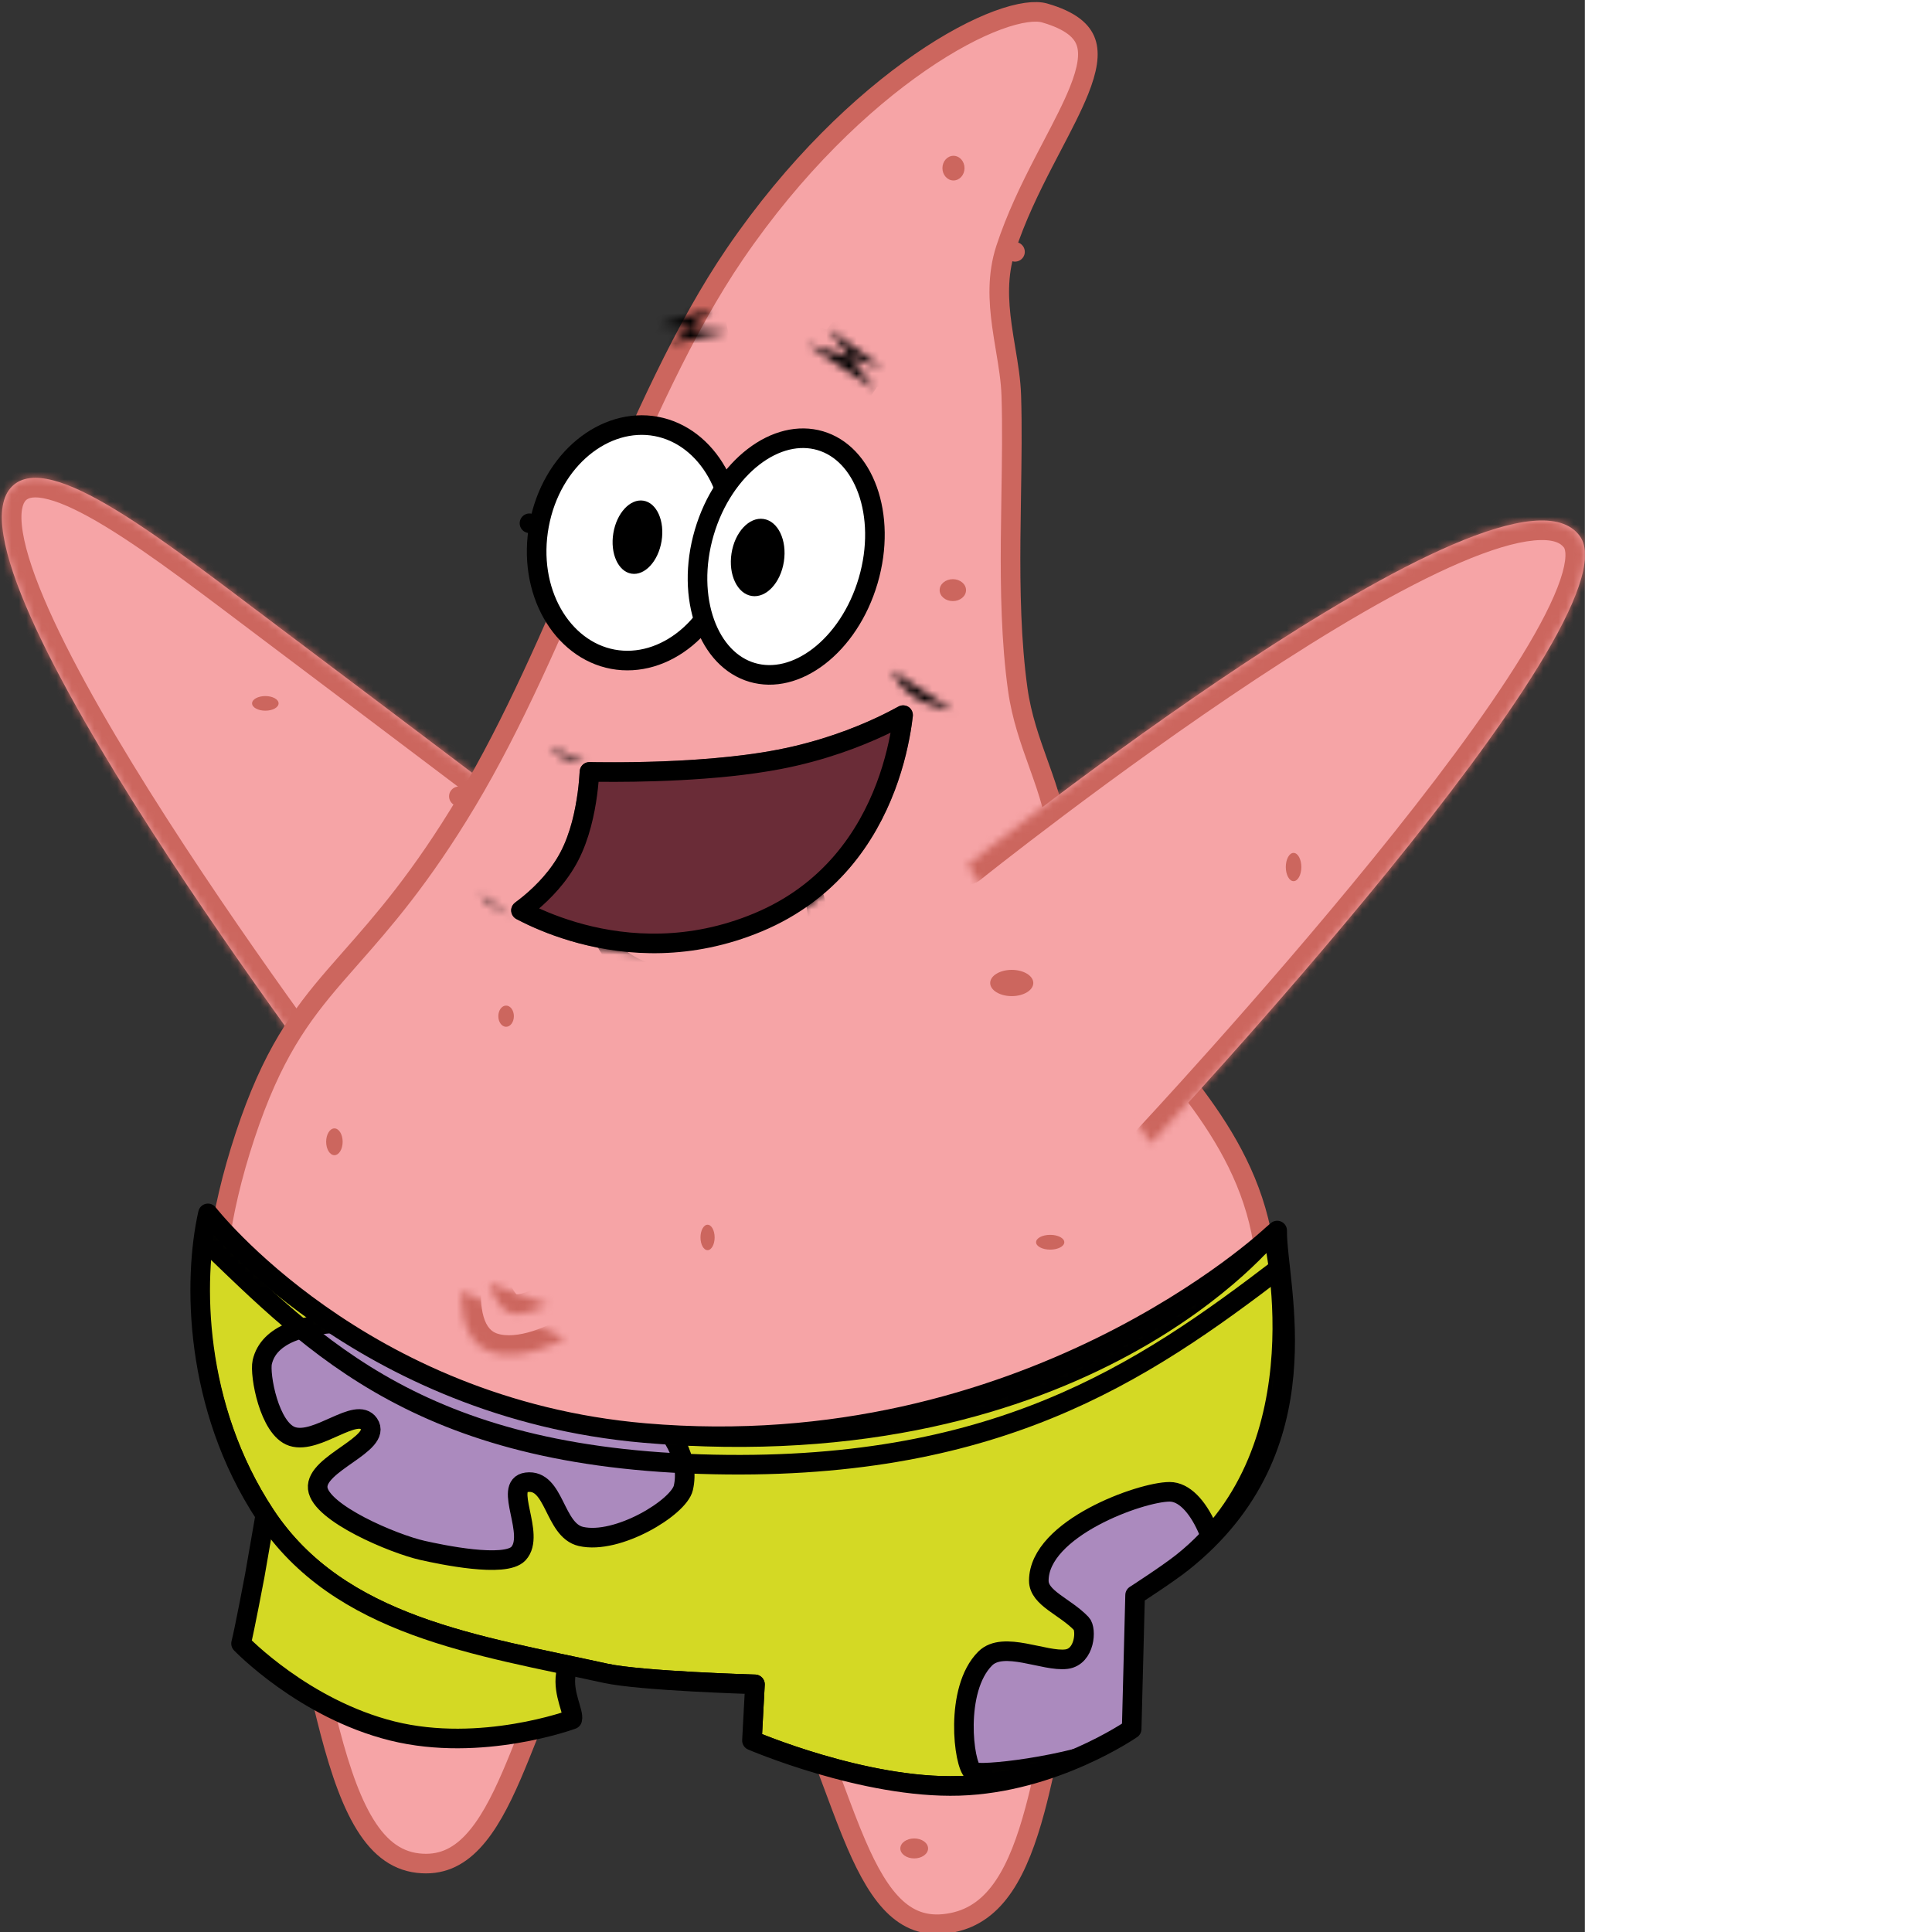<ns0:svg xmlns:ns0="http://www.w3.org/2000/svg" width="256" height="256" viewBox="0 0 210 256" fill="none" preserveAspectRatio="xMinYMin meet">
<ns0:rect x="0" y="0" width="210" height="256" fill="#333333" stroke="none"/>
<ns0:g clip-path="url(#clip0_26_216)">
<ns0:mask id="path-1-inside-1_26_216" fill="white">
<ns0:path d="M46.316 147.564C46.316 147.564 -9.127 74.779 1.63 64.418C6.623 59.608 21.392 71.383 36.631 82.845C54.22 96.073 72.171 109.669 72.171 109.669" />
</ns0:mask>
<ns0:path d="M46.316 147.564C46.316 147.564 -9.127 74.779 1.63 64.418C6.623 59.608 21.392 71.383 36.631 82.845C54.22 96.073 72.171 109.669 72.171 109.669" fill="#F6A4A6" />
<ns0:path d="M44.251 149.137C45.12 150.277 46.749 150.497 47.889 149.629C49.029 148.76 49.25 147.131 48.381 145.991L44.251 149.137ZM1.63 64.418L3.431 66.287L3.431 66.287L1.63 64.418ZM36.631 82.845L35.071 84.919L35.071 84.919L36.631 82.845ZM70.604 111.738C71.747 112.604 73.375 112.379 74.24 111.236C75.106 110.094 74.881 108.466 73.738 107.6L70.604 111.738ZM46.316 147.564C48.381 145.991 48.381 145.991 48.381 145.99C48.38 145.99 48.38 145.989 48.379 145.988C48.377 145.986 48.375 145.983 48.372 145.979C48.366 145.971 48.356 145.958 48.343 145.941C48.317 145.907 48.278 145.855 48.226 145.787C48.123 145.651 47.97 145.448 47.77 145.182C47.369 144.651 46.782 143.868 46.038 142.867C44.55 140.866 42.434 137.993 39.928 134.513C34.913 127.549 28.348 118.167 22.123 108.474C15.884 98.758 10.049 88.822 6.446 80.725C4.637 76.661 3.457 73.205 3.023 70.547C2.563 67.723 3.07 66.635 3.431 66.287L-0.171 62.548C-2.5 64.791 -2.612 68.244 -2.1 71.383C-1.561 74.69 -0.174 78.62 1.703 82.836C5.47 91.301 11.478 101.503 17.755 111.279C24.047 121.077 30.67 130.539 35.715 137.546C38.239 141.051 40.37 143.946 41.872 145.965C42.623 146.975 43.216 147.766 43.623 148.306C43.826 148.575 43.983 148.782 44.089 148.922C44.142 148.992 44.182 149.045 44.209 149.081C44.223 149.099 44.233 149.113 44.24 149.122C44.244 149.127 44.246 149.13 44.248 149.133C44.249 149.134 44.25 149.135 44.251 149.136C44.251 149.136 44.251 149.137 46.316 147.564ZM3.431 66.287C3.702 66.025 4.405 65.645 6.407 66.168C8.361 66.677 10.893 67.898 13.942 69.748C20.021 73.437 27.38 79.134 35.071 84.919L38.191 80.77C30.643 75.093 22.999 69.172 16.635 65.31C13.463 63.385 10.414 61.848 7.718 61.144C5.07 60.453 2.054 60.405 -0.171 62.548L3.431 66.287ZM35.071 84.919C43.863 91.531 52.746 98.236 59.432 103.288C62.775 105.814 65.568 107.927 67.525 109.408C68.504 110.148 69.274 110.731 69.799 111.129C70.061 111.327 70.263 111.48 70.398 111.583C70.466 111.634 70.517 111.673 70.552 111.699C70.569 111.712 70.582 111.722 70.591 111.728C70.595 111.732 70.598 111.734 70.601 111.736C70.602 111.737 70.603 111.737 70.603 111.738C70.603 111.738 70.603 111.738 70.604 111.738C70.604 111.738 70.604 111.738 72.171 109.669C73.738 107.6 73.738 107.6 73.738 107.6C73.738 107.6 73.738 107.6 73.737 107.599C73.737 107.599 73.736 107.598 73.735 107.597C73.733 107.596 73.73 107.593 73.725 107.59C73.716 107.583 73.703 107.574 73.686 107.561C73.652 107.534 73.6 107.495 73.532 107.444C73.396 107.341 73.195 107.188 72.932 106.99C72.407 106.592 71.637 106.009 70.658 105.268C68.699 103.786 65.905 101.673 62.562 99.147C55.874 94.093 46.988 87.386 38.191 80.77L35.071 84.919Z" fill="#CC665E" mask="url(#path-1-inside-1_26_216)" />
<ns0:path d="M133.258 32.965L134.492 33.368L133.258 32.965C132.124 36.439 132.308 39.877 132.754 43.119C132.906 44.219 133.082 45.276 133.254 46.307C133.605 48.408 133.937 50.4 134.002 52.425C134.132 56.543 134.063 60.961 133.991 65.537C133.96 67.51 133.929 69.513 133.912 71.533C133.859 78.201 133.976 85.018 134.861 91.365C135.364 94.974 136.498 98.141 137.584 101.175C137.774 101.706 137.963 102.233 138.146 102.757C139.39 106.311 140.446 109.856 140.446 114.19C140.446 120.72 143.446 126.193 147.309 131.39C148.963 133.614 150.804 135.826 152.663 138.059C152.975 138.433 153.287 138.808 153.598 139.183C155.782 141.814 157.964 144.498 159.949 147.363C163.91 153.081 167.046 159.472 167.711 167.4C168.377 175.332 166.581 184.942 160.424 197.107C160.302 197.347 160.048 197.673 159.596 198.096C159.154 198.511 158.582 198.962 157.893 199.464C157.23 199.947 156.488 200.456 155.68 201.01L155.589 201.072C154.752 201.647 153.853 202.265 152.941 202.926C149.331 205.544 145.273 209.002 143.535 213.785C142.038 217.903 140.977 222.436 140.022 226.905C139.802 227.938 139.587 228.967 139.374 229.987C138.659 233.409 137.965 236.734 137.134 239.82C136.054 243.827 134.775 247.292 133.019 249.9C131.285 252.471 129.119 254.165 126.212 254.755C123.019 255.404 120.678 254.575 118.723 252.789C116.687 250.929 115.034 247.992 113.469 244.365C112.501 242.123 111.611 239.73 110.689 237.251C110.111 235.7 109.522 234.115 108.893 232.513C107.287 228.42 105.462 224.322 103.063 220.895C101.977 219.345 98.342 215.725 93.794 213.521C89.208 211.298 83.331 210.372 78.278 214.977C75.811 217.225 73.963 220.579 72.366 224.138C71.56 225.933 70.802 227.82 70.056 229.693C69.987 229.868 69.917 230.043 69.848 230.217C69.17 231.92 68.501 233.603 67.801 235.223C66.248 238.819 64.609 241.942 62.591 244.068C60.629 246.135 58.352 247.218 55.373 246.873C52.288 246.515 49.954 244.548 48.006 241.133C46.042 237.688 44.587 232.966 43.228 227.495C42.639 225.124 42.07 222.617 41.484 220.035C39.403 210.861 37.107 200.745 32.934 192.445C29.153 184.922 25.345 172.023 32.48 150.475C36.038 139.729 39.774 134.65 44.39 129.3C45.07 128.511 45.771 127.715 46.495 126.894C50.743 122.07 55.76 116.375 61.875 106.16L60.802 105.518L61.875 106.16C68.017 95.899 73.217 83.763 78.341 71.802C78.754 70.839 79.166 69.876 79.579 68.916C85.131 55.985 90.676 43.459 97.36 33.659C105.3 22.019 114.239 13.568 121.932 8.262C125.781 5.608 129.294 3.758 132.192 2.685C135.156 1.586 137.257 1.384 138.408 1.715C141.95 2.735 143.387 4.129 143.894 5.578C144.436 7.128 144.098 9.205 142.981 11.997C142.102 14.192 140.837 16.612 139.432 19.3C139.069 19.993 138.698 20.703 138.321 21.433C136.505 24.949 134.609 28.83 133.258 32.965Z" fill="#F6A4A6" stroke="#CC665E" stroke-width="2.596" stroke-miterlimit="10" stroke-linejoin="round" />
<ns0:mask id="path-4-inside-2_26_216" fill="white">
<ns0:path d="M152.5 151.512C152.5 151.512 217.42 82.074 209.326 71.02C199.473 57.564 128.224 114.604 128.224 114.604" />
</ns0:mask>
<ns0:path d="M152.5 151.512C152.5 151.512 217.42 82.074 209.326 71.02C199.473 57.564 128.224 114.604 128.224 114.604" fill="#F6A4A6" />
<ns0:path d="M150.604 149.739C149.625 150.786 149.68 152.429 150.727 153.408C151.774 154.387 153.417 154.332 154.396 153.284L150.604 149.739ZM209.326 71.02L211.421 69.487L211.42 69.487L209.326 71.02ZM126.601 112.577C125.482 113.473 125.301 115.107 126.197 116.226C127.093 117.345 128.727 117.526 129.846 116.63L126.601 112.577ZM152.5 151.512C154.396 153.284 154.396 153.284 154.397 153.283C154.397 153.283 154.398 153.282 154.399 153.281C154.402 153.278 154.405 153.275 154.409 153.271C154.417 153.262 154.429 153.249 154.445 153.232C154.477 153.198 154.524 153.147 154.586 153.081C154.71 152.947 154.893 152.75 155.131 152.493C155.608 151.979 156.304 151.224 157.187 150.26C158.953 148.333 161.466 145.568 164.454 142.217C170.429 135.518 178.32 126.46 185.963 117.048C193.592 107.653 201.035 97.831 206.074 89.618C208.585 85.526 210.574 81.714 211.667 78.485C212.213 76.871 212.576 75.287 212.616 73.818C212.657 72.347 212.377 70.794 211.421 69.487L207.232 72.554C207.287 72.629 207.448 72.913 207.427 73.674C207.406 74.437 207.204 75.478 206.749 76.821C205.841 79.505 204.086 82.931 201.649 86.903C196.792 94.819 189.523 104.429 181.933 113.775C174.358 123.104 166.524 132.096 160.58 138.762C157.609 142.093 155.112 144.84 153.36 146.753C152.483 147.71 151.793 148.457 151.323 148.965C151.087 149.22 150.907 149.414 150.786 149.544C150.725 149.609 150.679 149.658 150.649 149.691C150.634 149.707 150.622 149.719 150.615 149.727C150.611 149.731 150.608 149.734 150.606 149.736C150.605 149.737 150.605 149.738 150.604 149.739C150.604 149.739 150.604 149.739 152.5 151.512ZM211.42 69.487C209.381 66.702 206.003 66.141 202.769 66.446C199.48 66.755 195.597 68.002 191.475 69.768C183.19 73.317 173.204 79.29 163.65 85.6C154.068 91.929 144.808 98.672 137.951 103.827C134.52 106.406 131.686 108.591 129.709 110.132C128.72 110.902 127.945 111.512 127.416 111.93C127.152 112.139 126.949 112.3 126.812 112.409C126.744 112.464 126.691 112.506 126.656 112.534C126.638 112.548 126.625 112.559 126.616 112.566C126.611 112.569 126.608 112.572 126.605 112.574C126.604 112.575 126.603 112.576 126.603 112.576C126.602 112.577 126.601 112.577 128.224 114.604C129.846 116.63 129.846 116.63 129.846 116.63C129.847 116.629 129.847 116.629 129.848 116.628C129.85 116.626 129.853 116.624 129.857 116.621C129.865 116.614 129.878 116.604 129.895 116.591C129.928 116.565 129.978 116.525 130.045 116.472C130.178 116.366 130.376 116.208 130.636 116.003C131.156 115.592 131.921 114.989 132.9 114.226C134.858 112.701 137.667 110.535 141.07 107.976C147.88 102.857 157.048 96.181 166.511 89.932C176.001 83.664 185.674 77.9 193.519 74.54C197.463 72.85 200.763 71.849 203.255 71.614C205.804 71.374 206.808 71.975 207.232 72.554L211.42 69.487Z" fill="#CC665E" mask="url(#path-4-inside-2_26_216)" />
<ns0:path d="M71.435 69.572C73.063 60.826 80.175 55.239 86.952 56.501C93.729 57.762 98.356 65.534 96.728 74.28L96.728 74.28C95.1 83.026 87.987 88.612 81.21 87.351C74.434 86.089 69.807 78.318 71.435 69.572ZM71.435 69.572L70.159 69.334L71.435 69.572Z" fill="white" stroke="black" stroke-width="2.596" stroke-miterlimit="10" stroke-linejoin="round" />
<ns0:path d="M108.683 58.392L108.683 58.392C111.531 59.228 113.753 61.596 114.961 64.959C116.168 68.32 116.315 72.584 115.039 76.933C113.763 81.281 111.336 84.79 108.504 86.967C105.671 89.144 102.522 89.937 99.674 89.101C96.825 88.266 94.603 85.897 93.395 82.534C92.188 79.172 92.041 74.908 93.316 70.56C94.592 66.212 97.02 62.703 99.852 60.526C102.685 58.349 105.835 57.557 108.683 58.392Z" fill="white" stroke="black" stroke-width="2.596" stroke-miterlimit="10" stroke-linejoin="round" />
<ns0:path d="M81.27 70.65C81.711 67.981 83.499 66.052 85.264 66.344C87.029 66.635 88.102 69.036 87.661 71.706C87.22 74.376 85.432 76.305 83.667 76.013C81.903 75.721 80.829 73.321 81.27 70.65Z" fill="black" />
<ns0:path d="M96.928 73.335C97.361 70.518 99.266 68.472 101.184 68.767C103.101 69.062 104.303 71.585 103.87 74.403C103.437 77.221 101.531 79.266 99.615 78.971C97.697 78.676 96.494 76.153 96.928 73.335Z" fill="black" />
<ns0:mask id="path-10-inside-3_26_216" fill="white">
<ns0:path d="M87.192 43.068L94.401 40.864L88.881 45.557L96.47 43.909" />
</ns0:mask>
<ns0:path d="M94.401 40.864L96.082 42.841C97.02 42.044 97.269 40.697 96.678 39.618C96.087 38.538 94.819 38.022 93.642 38.382L94.401 40.864ZM88.881 45.557L87.199 43.58C86.292 44.351 86.026 45.641 86.554 46.708C87.082 47.776 88.268 48.347 89.432 48.094L88.881 45.557ZM87.951 45.55L95.16 43.346L93.642 38.382L86.433 40.586L87.951 45.55ZM92.719 38.886L87.199 43.58L90.562 47.535L96.082 42.841L92.719 38.886ZM89.432 48.094L97.021 46.446L95.919 41.373L88.33 43.021L89.432 48.094Z" fill="black" mask="url(#path-10-inside-3_26_216)" />
<ns0:mask id="path-12-inside-4_26_216" fill="white">
<ns0:path d="M109.682 43.498L116.932 48.738L106.883 45.551L115.973 51.633" />
</ns0:mask>
<ns0:path d="M116.932 48.738L116.147 51.213C117.362 51.598 118.677 51.044 119.25 49.906C119.823 48.768 119.485 47.382 118.453 46.635L116.932 48.738ZM106.883 45.551L107.668 43.076C106.436 42.686 105.104 43.261 104.544 44.425C103.983 45.59 104.365 46.989 105.439 47.708L106.883 45.551ZM108.162 45.601L115.411 50.842L118.453 46.635L111.203 41.394L108.162 45.601ZM117.717 46.264L107.668 43.076L106.098 48.025L116.147 51.213L117.717 46.264ZM105.439 47.708L114.53 53.79L117.417 49.476L108.326 43.393L105.439 47.708Z" fill="black" mask="url(#path-12-inside-4_26_216)" />
<ns0:path d="M43.218 151.293C43.218 150.312 43.707 149.518 44.311 149.518C44.914 149.518 45.403 150.312 45.403 151.293C45.403 152.273 44.914 153.068 44.311 153.068C43.707 153.068 43.218 152.273 43.218 151.293Z" fill="#CC665E" />
<ns0:path d="M170.375 114.887C170.375 113.852 170.836 113.014 171.404 113.014C171.974 113.014 172.435 113.852 172.435 114.887C172.435 115.922 171.974 116.76 171.404 116.76C170.836 116.76 170.375 115.922 170.375 114.887Z" fill="#CC665E" />
<ns0:path d="M92.818 163.968C92.818 163.037 93.238 162.282 93.755 162.282C94.272 162.282 94.692 163.037 94.692 163.968C94.692 164.899 94.272 165.654 93.755 165.654C93.238 165.654 92.818 164.899 92.818 163.968Z" fill="#CC665E" />
<ns0:path d="M66.03 134.65C66.03 133.875 66.491 133.246 67.061 133.246C67.629 133.246 68.091 133.875 68.091 134.65C68.091 135.426 67.629 136.055 67.061 136.055C66.491 136.055 66.03 135.426 66.03 134.65Z" fill="#CC665E" />
<ns0:path d="M124.877 22.277C124.877 21.375 125.532 20.644 126.34 20.644C127.149 20.644 127.804 21.375 127.804 22.277C127.804 23.18 127.149 23.912 126.34 23.912C125.532 23.912 124.877 23.18 124.877 22.277Z" fill="#CC665E" />
<ns0:path d="M33.402 93.201C33.402 92.666 34.188 92.232 35.158 92.232C36.127 92.232 36.913 92.666 36.913 93.201C36.913 93.736 36.127 94.17 35.158 94.17C34.188 94.17 33.402 93.736 33.402 93.201Z" fill="#CC665E" />
<ns0:path d="M124.507 78.196C124.507 77.394 125.29 76.743 126.256 76.743C127.221 76.743 128.004 77.394 128.004 78.196C128.004 78.999 127.221 79.649 126.256 79.649C125.29 79.649 124.507 78.999 124.507 78.196Z" fill="#CC665E" />
<ns0:path d="M137.286 164.602C137.286 164.061 138.123 163.623 139.156 163.623C140.188 163.623 141.026 164.061 141.026 164.602C141.026 165.144 140.188 165.582 139.156 165.582C138.123 165.582 137.286 165.144 137.286 164.602Z" fill="#CC665E" />
<ns0:path d="M119.298 244.928C119.298 244.197 120.121 243.605 121.136 243.605C122.152 243.605 122.975 244.197 122.975 244.928C122.975 245.658 122.152 246.25 121.136 246.25C120.121 246.25 119.298 245.658 119.298 244.928Z" fill="#CC665E" />
<ns0:path d="M131.205 130.252C131.205 129.292 132.484 128.513 134.062 128.513C135.639 128.513 136.917 129.292 136.917 130.252C136.917 131.212 135.639 131.991 134.062 131.991C132.484 131.991 131.205 131.212 131.205 130.252Z" fill="#CC665E" />
<ns0:path d="M78.106 102.276C78.465 102.282 78.891 102.289 79.377 102.294C80.981 102.311 83.234 102.311 85.837 102.243C91.027 102.109 97.663 101.704 103.306 100.61L103.306 100.61C108.969 99.512 113.594 97.728 116.808 96.216C117.939 95.684 118.897 95.185 119.665 94.761C119.626 95.095 119.579 95.459 119.522 95.849C119.202 98.038 118.574 101.041 117.341 104.293C114.877 110.792 110.029 118.217 100.443 122.218L100.442 122.218C91.404 125.991 83.118 125.343 77.069 123.743C74.043 122.942 71.585 121.905 69.889 121.071C69.577 120.918 69.291 120.772 69.033 120.635C69.422 120.348 69.856 120.011 70.314 119.627C71.995 118.217 74.064 116.122 75.456 113.442L75.456 113.442C76.841 110.776 77.504 107.63 77.828 105.214C77.985 104.046 78.065 103.025 78.106 102.276Z" fill="#6A2C37" stroke="black" stroke-width="2.596" stroke-miterlimit="10" stroke-linejoin="round" />
<ns0:mask id="mask0_26_216" style="mask-type:luminance" maskUnits="userSpaceOnUse" x="66" y="92" width="56" height="35">
<ns0:path d="M66.582 120.714C66.582 120.714 71.736 117.786 74.305 112.844C76.872 107.902 76.853 100.946 76.853 100.946C76.853 100.946 91.985 101.482 103.059 99.336C114.132 97.188 121.147 92.359 121.147 92.359C121.147 92.359 120.968 115.058 100.942 123.416C82.209 131.236 66.582 120.714 66.582 120.714Z" fill="white" />
</ns0:mask>
<ns0:g mask="url(#mask0_26_216)">
<ns0:path d="M86.943 116.922L86.943 116.922C88.827 116.437 90.773 116.615 92.295 116.942C93.047 117.104 93.675 117.298 94.111 117.45C94.329 117.525 94.497 117.59 94.608 117.635C94.663 117.657 94.704 117.674 94.729 117.685L94.755 117.696L94.757 117.696C94.757 117.697 94.757 117.697 94.757 117.697L94.758 117.697L94.758 117.697L94.758 117.697C94.758 117.697 94.758 117.697 94.758 117.697C94.758 117.697 94.759 117.697 94.759 117.697C95.115 117.856 95.524 117.846 95.872 117.671L95.872 117.67L95.874 117.67L95.884 117.665L95.929 117.642C95.971 117.622 96.034 117.591 96.117 117.552C96.282 117.473 96.525 117.36 96.83 117.226C97.442 116.958 98.292 116.608 99.25 116.284C101.245 115.61 103.417 115.148 104.902 115.468L105.158 114.28L104.902 115.468C106.065 115.718 106.929 116.623 107.532 117.973C108.134 119.32 108.369 120.9 108.369 122.011C108.369 124.479 107.885 126.539 106.404 128.012C104.912 129.496 102.144 130.649 96.952 130.649C91.728 130.649 87.364 129.779 84.358 128.349C81.319 126.904 79.965 125.061 79.965 123.189C79.965 122.881 80.097 122.393 80.469 121.755C80.831 121.134 81.371 120.46 82.048 119.805C83.414 118.485 85.211 117.368 86.943 116.922Z" fill="#F6A4A6" stroke="black" stroke-width="2.596" stroke-miterlimit="10" stroke-linejoin="round" />
<ns0:path d="M78.106 102.276C78.481 102.283 78.929 102.29 79.441 102.295C84.253 102.344 94.899 102.24 103.306 100.61L103.306 100.61C108.969 99.512 113.594 97.728 116.808 96.216C117.939 95.684 118.897 95.185 119.665 94.761C119.626 95.095 119.579 95.459 119.522 95.849C119.202 98.038 118.574 101.041 117.341 104.293C114.877 110.792 110.029 118.217 100.443 122.218L100.442 122.218C91.404 125.991 83.118 125.343 77.069 123.743C74.043 122.942 71.585 121.905 69.889 121.071C69.577 120.918 69.291 120.772 69.033 120.635C69.422 120.348 69.856 120.011 70.314 119.627C71.995 118.217 74.064 116.122 75.456 113.442L75.456 113.442C76.841 110.776 77.504 107.63 77.828 105.214C77.985 104.046 78.065 103.025 78.106 102.276Z" fill="#6A2C37" stroke="black" stroke-width="2.596" stroke-miterlimit="10" stroke-linejoin="round" />
</ns0:g>
<ns0:mask id="path-28-inside-5_26_216" fill="white">
<ns0:path d="M72.821 99.037C72.821 99.037 73.748 100.019 74.922 100.501C76.096 100.983 77.516 100.965 77.516 100.965" />
</ns0:mask>
<ns0:path d="M74.709 97.255C73.725 96.213 72.082 96.165 71.04 97.149C69.997 98.133 69.95 99.776 70.934 100.819L74.709 97.255ZM74.922 100.501L73.936 102.902L73.936 102.903L74.922 100.501ZM77.549 103.56C78.982 103.542 80.129 102.365 80.111 100.932C80.093 99.498 78.916 98.351 77.482 98.37L77.549 103.56ZM72.821 99.037C70.934 100.819 70.934 100.819 70.934 100.819C70.934 100.819 70.935 100.82 70.935 100.82C70.936 100.821 70.936 100.821 70.936 100.822C70.938 100.823 70.939 100.824 70.94 100.825C70.942 100.827 70.945 100.83 70.947 100.833C70.953 100.839 70.959 100.846 70.967 100.853C70.982 100.869 71 100.888 71.023 100.91C71.067 100.955 71.127 101.014 71.2 101.083C71.346 101.221 71.549 101.405 71.8 101.607C72.282 101.996 73.028 102.529 73.936 102.902L75.909 98.1C75.643 97.991 75.338 97.792 75.063 97.569C74.935 97.466 74.834 97.374 74.769 97.313C74.737 97.282 74.715 97.26 74.704 97.25C74.699 97.245 74.696 97.242 74.697 97.243C74.698 97.243 74.699 97.244 74.701 97.246C74.702 97.248 74.703 97.249 74.704 97.25C74.705 97.251 74.706 97.252 74.706 97.252C74.707 97.253 74.707 97.253 74.708 97.254C74.708 97.254 74.708 97.254 74.708 97.254C74.709 97.255 74.709 97.255 72.821 99.037ZM73.936 102.903C74.839 103.273 75.755 103.425 76.373 103.494C76.696 103.53 76.974 103.546 77.176 103.554C77.277 103.558 77.361 103.56 77.424 103.56C77.456 103.561 77.482 103.561 77.503 103.561C77.514 103.561 77.523 103.561 77.53 103.561C77.534 103.561 77.538 103.561 77.541 103.561C77.542 103.561 77.544 103.561 77.545 103.561C77.546 103.56 77.546 103.56 77.547 103.56C77.547 103.56 77.548 103.56 77.548 103.56C77.548 103.56 77.549 103.56 77.516 100.965C77.482 98.37 77.483 98.37 77.483 98.37C77.483 98.37 77.484 98.37 77.484 98.37C77.485 98.37 77.485 98.37 77.486 98.37C77.487 98.37 77.488 98.37 77.489 98.37C77.49 98.369 77.492 98.369 77.493 98.369C77.495 98.369 77.496 98.369 77.496 98.369C77.495 98.369 77.49 98.369 77.48 98.369C77.461 98.369 77.425 98.368 77.375 98.367C77.274 98.363 77.123 98.354 76.945 98.334C76.56 98.291 76.179 98.212 75.908 98.1L73.936 102.903Z" fill="black" mask="url(#path-28-inside-5_26_216)" />
<ns0:mask id="path-30-inside-6_26_216" fill="white">
<ns0:path d="M63.642 118.51C63.642 118.51 64.044 119.331 64.859 119.833C65.675 120.335 67.671 121.371 67.671 121.371" />
</ns0:mask>
<ns0:path d="M65.974 117.37C65.344 116.082 63.79 115.548 62.502 116.178C61.214 116.808 60.681 118.362 61.31 119.65L65.974 117.37ZM64.859 119.833L66.221 117.623L66.219 117.622L64.859 119.833ZM66.475 123.675C67.748 124.335 69.314 123.839 69.975 122.566C70.635 121.294 70.138 119.727 68.866 119.067L66.475 123.675ZM63.642 118.51C61.31 119.65 61.31 119.651 61.311 119.651C61.311 119.651 61.311 119.652 61.312 119.652C61.312 119.653 61.312 119.654 61.313 119.655C61.314 119.657 61.315 119.659 61.316 119.661C61.318 119.665 61.319 119.669 61.322 119.673C61.326 119.682 61.331 119.691 61.336 119.701C61.346 119.722 61.359 119.746 61.374 119.773C61.403 119.827 61.44 119.894 61.486 119.971C61.577 120.125 61.705 120.325 61.873 120.547C62.198 120.977 62.729 121.57 63.499 122.044L66.219 117.622C66.174 117.594 66.097 117.525 66.016 117.419C65.982 117.373 65.959 117.337 65.949 117.32C65.945 117.313 65.944 117.312 65.948 117.319C65.95 117.323 65.953 117.329 65.958 117.337C65.96 117.341 65.962 117.346 65.965 117.351C65.966 117.354 65.968 117.357 65.969 117.36C65.97 117.361 65.971 117.363 65.972 117.365C65.972 117.365 65.972 117.366 65.973 117.367C65.973 117.368 65.973 117.368 65.973 117.368C65.974 117.369 65.974 117.37 63.642 118.51ZM63.498 122.043C63.983 122.342 64.754 122.762 65.346 123.079C65.654 123.243 65.935 123.392 66.139 123.499C66.242 123.553 66.325 123.596 66.383 123.627C66.412 123.642 66.434 123.654 66.45 123.662C66.458 123.666 66.464 123.669 66.468 123.671C66.47 123.672 66.472 123.673 66.473 123.674C66.474 123.674 66.474 123.674 66.475 123.674C66.475 123.674 66.475 123.674 66.475 123.675C66.475 123.675 66.475 123.675 66.475 123.675C66.475 123.675 66.475 123.675 67.671 121.371C68.866 119.067 68.866 119.067 68.866 119.067C68.866 119.067 68.866 119.067 68.866 119.067C68.866 119.067 68.866 119.067 68.866 119.067C68.866 119.066 68.865 119.066 68.865 119.066C68.864 119.066 68.863 119.065 68.861 119.064C68.858 119.062 68.853 119.06 68.846 119.056C68.832 119.049 68.811 119.038 68.784 119.024C68.729 118.995 68.65 118.954 68.553 118.903C68.357 118.8 68.088 118.658 67.796 118.502C67.186 118.175 66.551 117.826 66.221 117.623L63.498 122.043Z" fill="black" mask="url(#path-30-inside-6_26_216)" />
<ns0:mask id="path-32-inside-7_26_216" fill="white">
<ns0:path d="M118.113 88.821C118.113 88.821 119.249 91.113 121.147 92.359C123.046 93.605 126.254 94.127 126.254 94.127" />
</ns0:mask>
<ns0:path d="M120.439 87.668C119.803 86.384 118.246 85.858 116.961 86.495C115.677 87.131 115.151 88.688 115.787 89.973L120.439 87.668ZM121.147 92.359L122.571 90.188L122.571 90.188L121.147 92.359ZM125.836 96.689C127.251 96.919 128.585 95.959 128.816 94.544C129.046 93.129 128.086 91.796 126.671 91.565L125.836 96.689ZM118.113 88.821C115.787 89.973 115.788 89.973 115.788 89.974C115.788 89.974 115.788 89.975 115.788 89.975C115.789 89.976 115.789 89.976 115.79 89.977C115.79 89.979 115.791 89.981 115.792 89.983C115.794 89.987 115.796 89.991 115.799 89.996C115.804 90.006 115.81 90.018 115.818 90.033C115.832 90.061 115.852 90.099 115.876 90.144C115.924 90.234 115.991 90.356 116.076 90.502C116.245 90.793 116.49 91.189 116.807 91.632C117.419 92.489 118.397 93.659 119.723 94.529L122.571 90.188C121.999 89.813 121.46 89.214 121.03 88.613C120.825 88.327 120.668 88.072 120.565 87.895C120.514 87.806 120.477 87.739 120.456 87.699C120.445 87.679 120.438 87.666 120.435 87.661C120.434 87.658 120.434 87.657 120.434 87.658C120.435 87.659 120.435 87.66 120.436 87.662C120.436 87.663 120.437 87.664 120.437 87.665C120.438 87.665 120.438 87.666 120.438 87.666C120.438 87.667 120.439 87.667 120.439 87.667C120.439 87.668 120.439 87.668 118.113 88.821ZM119.723 94.529C121.019 95.379 122.613 95.907 123.723 96.212C124.308 96.374 124.824 96.49 125.196 96.568C125.383 96.606 125.536 96.635 125.645 96.655C125.7 96.665 125.744 96.673 125.776 96.679C125.792 96.681 125.805 96.684 125.815 96.685C125.821 96.686 125.825 96.687 125.828 96.688C125.83 96.688 125.832 96.688 125.833 96.688C125.834 96.688 125.834 96.689 125.835 96.689C125.835 96.689 125.835 96.689 125.836 96.689C125.836 96.689 125.836 96.689 126.254 94.127C126.671 91.565 126.671 91.565 126.672 91.565C126.672 91.565 126.672 91.565 126.672 91.565C126.673 91.565 126.673 91.565 126.673 91.565C126.674 91.566 126.674 91.566 126.674 91.566C126.675 91.566 126.674 91.566 126.673 91.565C126.671 91.565 126.666 91.564 126.658 91.563C126.642 91.56 126.616 91.555 126.579 91.549C126.506 91.535 126.393 91.514 126.249 91.484C125.961 91.424 125.556 91.333 125.102 91.208C124.133 90.941 123.174 90.584 122.571 90.188L119.723 94.529Z" fill="black" mask="url(#path-32-inside-7_26_216)" />
<ns0:mask id="path-34-inside-8_26_216" fill="white">
<ns0:path d="M64.865 170.062C64.865 170.062 65.696 173.363 67.655 173.982C69.317 174.507 71.84 173.091 72.635 172.914" />
</ns0:mask>
<ns0:path d="M67.382 169.428C67.032 168.038 65.621 167.194 64.231 167.544C62.841 167.894 61.998 169.305 62.348 170.695L67.382 169.428ZM67.655 173.982L68.436 171.506L68.436 171.506L67.655 173.982ZM73.2 175.447C74.599 175.135 75.481 173.748 75.169 172.349C74.857 170.95 73.47 170.068 72.071 170.38L73.2 175.447ZM64.865 170.062C62.348 170.695 62.348 170.696 62.348 170.697C62.348 170.697 62.348 170.697 62.348 170.698C62.349 170.699 62.349 170.7 62.349 170.701C62.35 170.703 62.35 170.705 62.351 170.708C62.352 170.713 62.354 170.719 62.355 170.725C62.359 170.739 62.363 170.755 62.368 170.775C62.379 170.814 62.393 170.866 62.411 170.928C62.448 171.052 62.499 171.222 62.568 171.423C62.703 171.82 62.911 172.367 63.205 172.953C63.705 173.95 64.815 175.807 66.874 176.457L68.436 171.506C68.53 171.536 68.486 171.555 68.33 171.381C68.178 171.21 68.009 170.953 67.846 170.626C67.687 170.309 67.565 169.993 67.483 169.752C67.443 169.633 67.414 169.54 67.397 169.481C67.389 169.452 67.383 169.432 67.381 169.423C67.379 169.418 67.379 169.416 67.379 169.417C67.379 169.417 67.379 169.418 67.38 169.42C67.38 169.421 67.38 169.422 67.381 169.423C67.381 169.424 67.381 169.425 67.381 169.425C67.381 169.426 67.382 169.426 67.382 169.427C67.382 169.427 67.382 169.428 64.865 170.062ZM66.873 176.457C68.563 176.991 70.321 176.495 71.286 176.175C71.841 175.991 72.354 175.785 72.718 175.64C73.192 175.45 73.258 175.434 73.2 175.447L72.071 170.38C71.615 170.482 71.067 170.709 70.793 170.818C70.408 170.972 70.037 171.12 69.655 171.247C69.269 171.374 68.948 171.454 68.694 171.486C68.427 171.52 68.368 171.485 68.436 171.506L66.873 176.457Z" fill="#CC665E" mask="url(#path-34-inside-8_26_216)" />
<ns0:mask id="path-36-inside-9_26_216" fill="white">
<ns0:path d="M61.17 171.09C61.17 171.09 60.578 177.47 64.832 179.085C69.085 180.7 74.854 177.361 74.854 177.361" />
</ns0:mask>
<ns0:path d="M63.754 171.329C63.886 169.902 62.837 168.638 61.409 168.505C59.982 168.373 58.717 169.423 58.585 170.85L63.754 171.329ZM76.154 179.607C77.395 178.889 77.818 177.301 77.1 176.061C76.382 174.82 74.794 174.396 73.553 175.114L76.154 179.607ZM61.17 171.09C58.585 170.85 58.585 170.851 58.585 170.852C58.585 170.852 58.585 170.853 58.585 170.854C58.584 170.855 58.584 170.857 58.584 170.858C58.584 170.862 58.584 170.865 58.583 170.869C58.583 170.877 58.582 170.886 58.581 170.897C58.579 170.919 58.577 170.947 58.575 170.981C58.57 171.049 58.564 171.14 58.559 171.252C58.549 171.476 58.542 171.786 58.548 172.158C58.561 172.893 58.631 173.916 58.867 175.024C59.318 177.135 60.546 180.234 63.91 181.512L65.753 176.658C64.864 176.321 64.261 175.422 63.944 173.94C63.797 173.25 63.748 172.577 63.739 172.066C63.734 171.815 63.74 171.613 63.746 171.482C63.748 171.417 63.752 171.369 63.753 171.343C63.754 171.33 63.755 171.322 63.755 171.319C63.755 171.318 63.755 171.318 63.755 171.32C63.755 171.321 63.755 171.322 63.755 171.324C63.755 171.324 63.755 171.325 63.755 171.326C63.754 171.327 63.754 171.327 63.754 171.328C63.754 171.329 63.754 171.329 61.17 171.09ZM63.91 181.512C66.884 182.64 70.102 181.983 72.23 181.3C73.353 180.94 74.315 180.526 74.998 180.203C75.341 180.04 75.618 179.898 75.815 179.794C75.913 179.742 75.992 179.699 76.049 179.667C76.078 179.651 76.101 179.638 76.118 179.628C76.127 179.623 76.134 179.619 76.14 179.615C76.143 179.614 76.146 179.612 76.148 179.611C76.149 179.61 76.15 179.61 76.151 179.609C76.152 179.609 76.153 179.608 76.153 179.608C76.153 179.608 76.154 179.607 74.854 177.361C73.553 175.114 73.554 175.114 73.555 175.114C73.555 175.114 73.555 175.113 73.556 175.113C73.556 175.113 73.557 175.113 73.557 175.112C73.558 175.112 73.558 175.111 73.559 175.111C73.559 175.111 73.558 175.112 73.556 175.113C73.551 175.116 73.542 175.121 73.527 175.129C73.498 175.146 73.448 175.173 73.381 175.209C73.245 175.28 73.039 175.387 72.774 175.512C72.242 175.764 71.497 176.084 70.645 176.357C68.826 176.94 67.033 177.144 65.753 176.658L63.91 181.512Z" fill="#CC665E" mask="url(#path-36-inside-9_26_216)" />
<ns0:path d="M31.939 217.781C32.399 215.971 33.757 208.785 33.757 208.785L36.143 195.061L78.168 212.627C78.168 212.627 75.623 217.527 74.968 221.864C74.577 224.45 76.07 226.877 75.827 227.831C75.827 227.831 63.755 232.289 51.996 229.366C40.237 226.444 31.939 217.781 31.939 217.781Z" fill="#D4D924" stroke="black" stroke-width="2.596" stroke-miterlimit="10" stroke-linejoin="round" />
<ns0:path d="M27.555 160.781C27.555 160.781 47.681 186.637 85.435 189.887C136.108 194.248 168.477 163.707 168.477 163.707L169.232 163.053C169.156 170.349 175.813 191.839 156.658 207.038C154.684 208.605 150.406 211.36 150.406 211.36L149.953 229.097C149.953 229.097 139.656 236.254 127.077 236.636C114.498 237.019 99.637 230.626 99.637 230.626L100.036 223.184C100.036 223.184 84.934 222.754 80.221 221.715C63.516 218.032 44.944 215.585 35.155 200.748C25.655 186.35 25.571 169.566 27.555 160.781Z" fill="#D4D924" stroke="black" stroke-width="2.596" stroke-miterlimit="10" stroke-linejoin="round" />
<ns0:mask id="mask1_26_216" style="mask-type:luminance" maskUnits="userSpaceOnUse" x="26" y="160" width="145" height="77">
<ns0:path d="M27.555 160.781C27.555 160.781 47.681 186.637 85.435 189.887C136.108 194.248 168.477 163.707 168.477 163.707L169.232 163.053C169.156 170.349 175.813 191.839 156.658 207.038C154.684 208.605 150.406 211.36 150.406 211.36L149.953 229.097C149.953 229.097 139.656 236.254 127.077 236.636C114.498 237.019 99.637 230.626 99.637 230.626L100.036 223.184C100.036 223.184 84.934 222.754 80.221 221.715C63.516 218.032 44.944 215.585 35.155 200.748C25.655 186.35 25.571 169.566 27.555 160.781Z" fill="white" />
</ns0:mask>
<ns0:g mask="url(#mask1_26_216)">
<ns0:path d="M137.648 209.453C137.648 202.522 151.175 197.673 154.984 197.673C158.792 197.673 161.957 205.293 161.957 212.225C161.957 219.156 158.87 224.774 155.061 224.774C154.806 224.774 152.369 229.511 148.823 230.999C141.336 234.142 129.716 235.323 128.919 234.759C127.684 233.886 126.427 223.874 130.543 219.764C132.945 217.365 138.407 220.223 141.314 219.846C143.78 219.526 143.992 215.884 143.287 215.144C141.118 212.867 137.648 211.771 137.648 209.453Z" fill="#AB8ABE" stroke="black" stroke-width="2.596" stroke-miterlimit="10" stroke-linejoin="round" />
<ns0:path d="M34.749 180.493C36.445 173.101 53.112 174.689 67.523 177.918C81.935 181.145 92.243 189.756 90.548 197.148C89.951 199.75 81.816 204.699 76.976 203.587C73.388 202.763 73.544 195.927 69.783 196.41C66.619 196.817 71.032 203.351 68.692 205.862C66.904 207.779 58.414 205.981 55.998 205.439C52.14 204.575 42.455 200.488 42.101 197.208C41.743 193.886 50.729 191.359 48.882 188.661C47.245 186.271 42.055 191.419 38.73 190.344C35.669 189.356 34.375 182.128 34.749 180.493Z" fill="#AB8ABE" stroke="black" stroke-width="2.596" stroke-miterlimit="10" stroke-linejoin="round" />
<ns0:path d="M25.412 162.697C40.6 177.139 53.934 192.766 92.831 194.003C131.727 195.239 151.23 182.017 169.683 167.905" stroke="black" stroke-width="2.596" stroke-miterlimit="10" stroke-linecap="round" stroke-linejoin="round" />
<ns0:path d="M27.434 160.89C27.434 160.89 47.68 186.637 85.435 189.886C143.903 194.919 168.571 163.215 168.571 163.215C168.571 163.215 175.813 191.839 156.658 207.038C154.683 208.605 150.406 211.36 150.406 211.36L149.953 229.097C149.953 229.097 139.656 236.254 127.076 236.636C114.497 237.019 99.637 230.626 99.637 230.626L100.036 223.184C100.036 223.184 84.934 222.754 80.22 221.715C63.516 218.032 44.944 215.585 35.154 200.747C25.655 186.35 25.451 169.675 27.434 160.89Z" stroke="black" stroke-width="2.596" stroke-miterlimit="10" stroke-linejoin="round" />
</ns0:g>
</ns0:g>
<ns0:defs>
<ns0:clipPath id="clip0_26_216">
<ns0:rect width="210" height="256" fill="white" />
</ns0:clipPath>
</ns0:defs>
</ns0:svg>